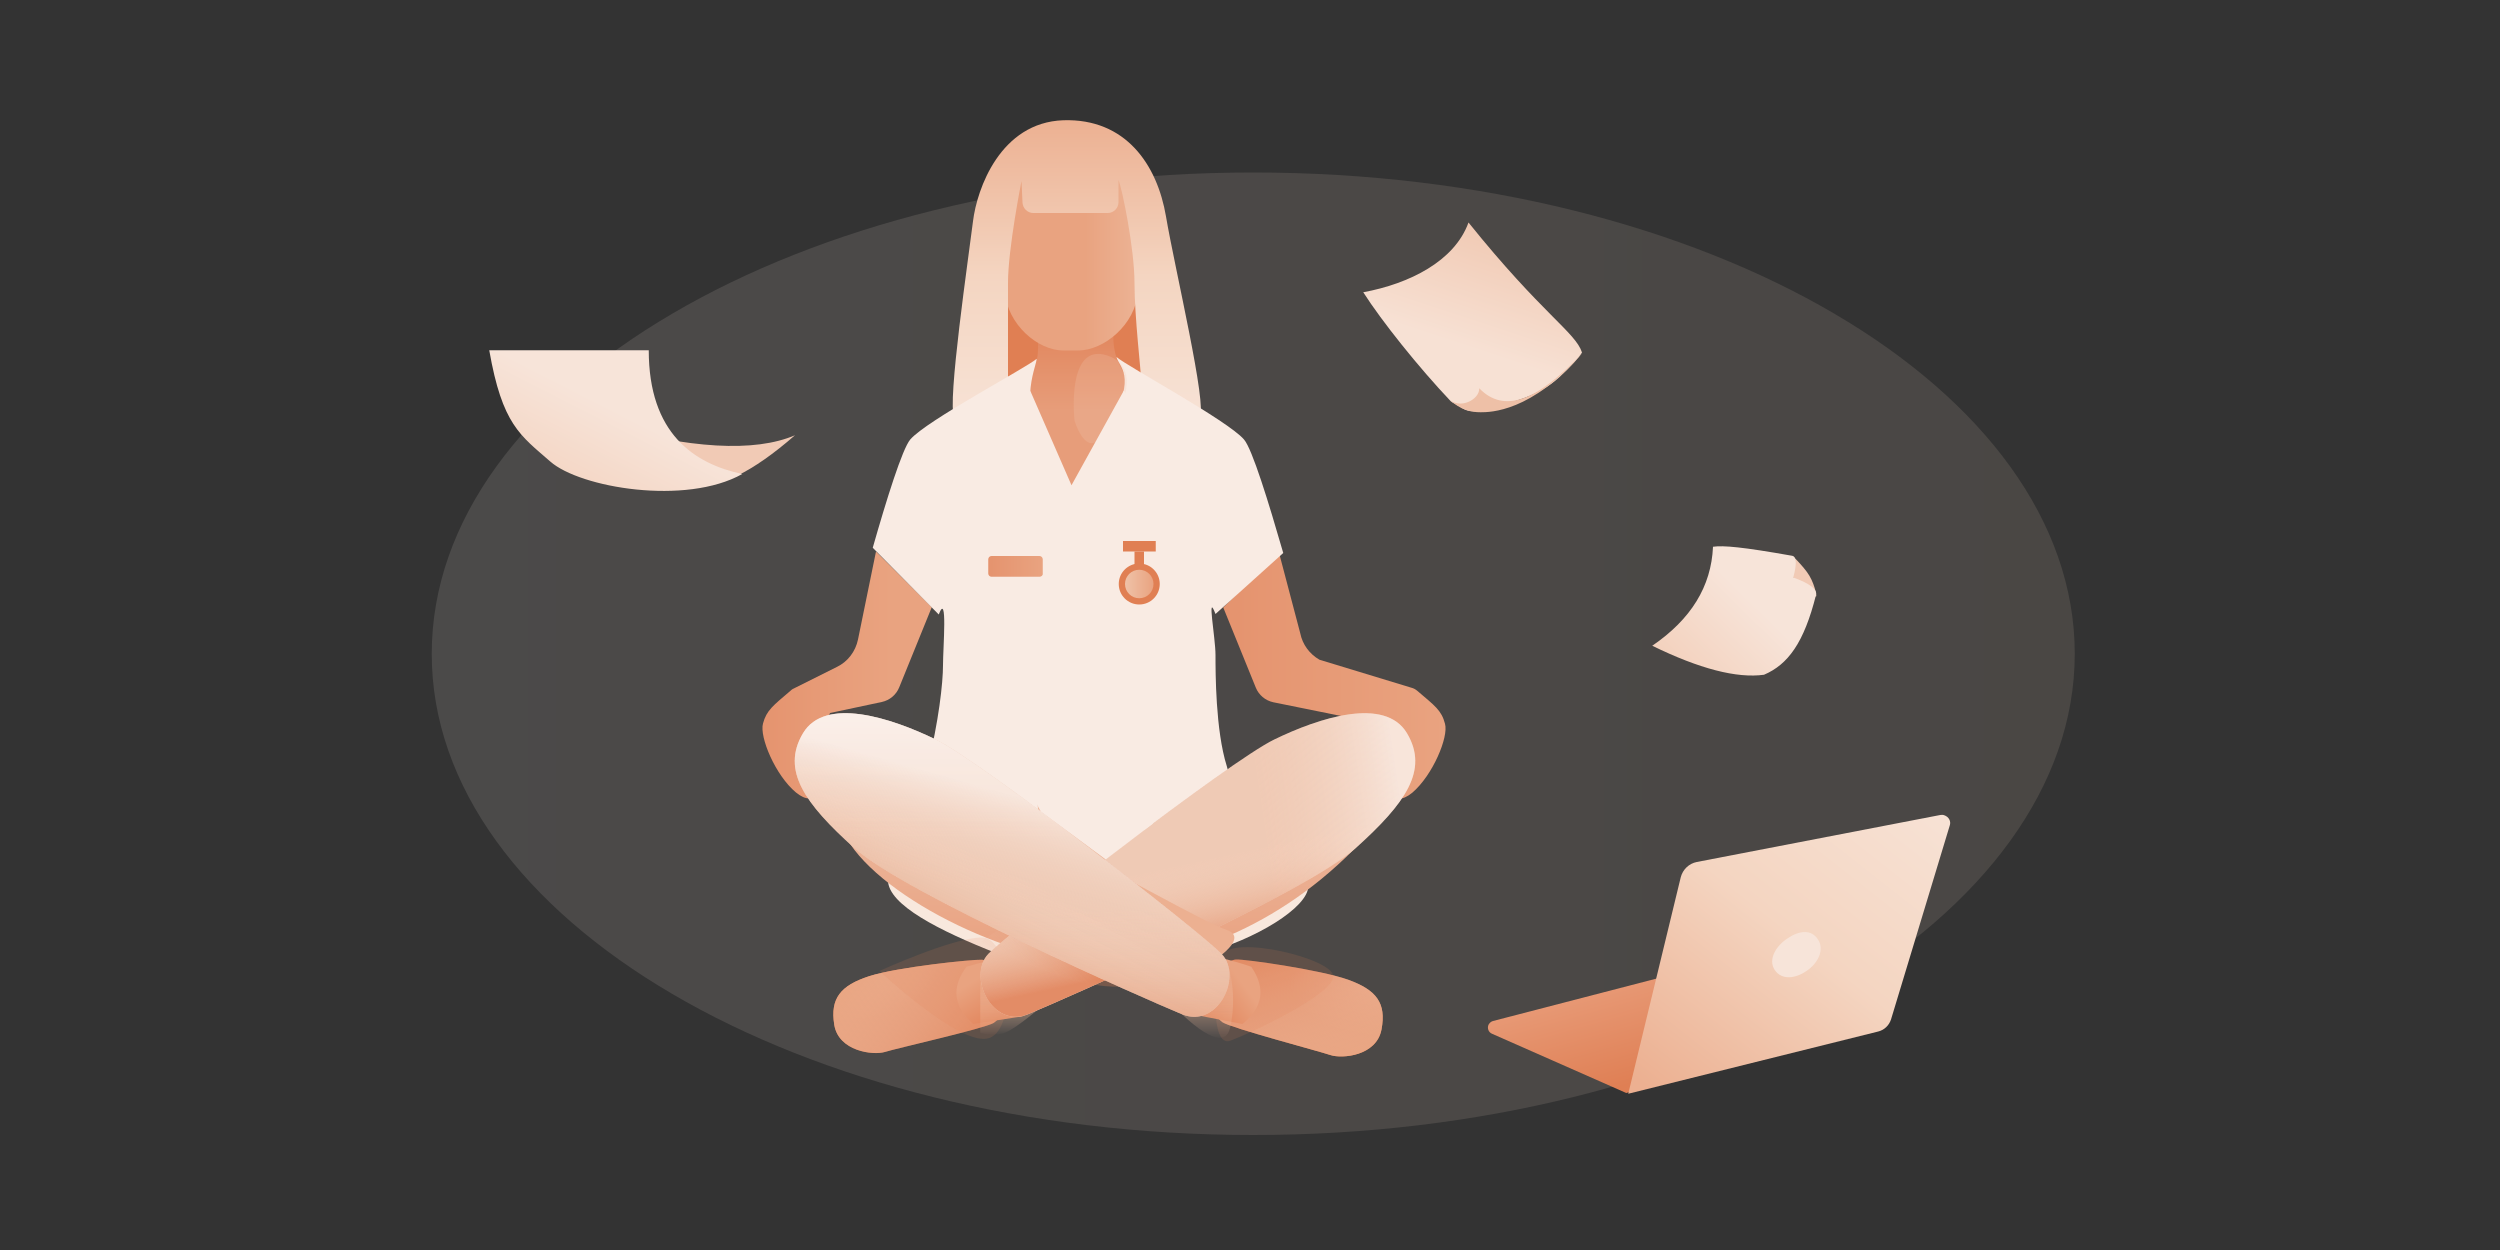 <?xml version="1.0" encoding="utf-8"?>
<!-- Generator: Adobe Illustrator 23.0.1, SVG Export Plug-In . SVG Version: 6.00 Build 0)  -->
<svg version="1.1" id="Layer_1" xmlns="http://www.w3.org/2000/svg" xmlns:xlink="http://www.w3.org/1999/xlink" x="0px" y="0px"
	 viewBox="0 0 1000 500" style="enable-background:new 0 0 1000 500;" xml:space="preserve">
<rect x="0" y="0" width="1000" height="500" fill="#333333" stroke="none"/>
<style type="text/css">
	.st0{opacity:0.118;fill:url(#SVGID_1_);enable-background:new    ;}
	.st1{fill:#F8E8DD;}
	.st2{fill:url(#SVGID_2_);}
	.st3{fill:url(#SVGID_3_);}
	.st4{opacity:0.142;}
	.st5{fill:#E07F53;}
	.st6{fill:url(#SVGID_4_);}
	.st7{fill:url(#SVGID_5_);}
	.st8{fill:url(#SVGID_6_);}
	.st9{fill:url(#SVGID_7_);}
	.st10{fill:url(#SVGID_8_);}
	.st11{fill:url(#SVGID_9_);}
	.st12{fill:url(#SVGID_10_);}
	.st13{fill:url(#SVGID_11_);}
	.st14{opacity:0.3;}
	.st15{fill:url(#SVGID_12_);}
	.st16{fill:url(#SVGID_13_);}
	.st17{fill:url(#SVGID_14_);}
	.st18{fill:url(#SVGID_15_);}
	.st19{fill:url(#SVGID_16_);}
	.st20{fill:url(#SVGID_17_);}
	.st21{fill:url(#SVGID_18_);}
	.st22{fill:#F9EBE3;}
	.st23{fill:#F1CAB5;}
	.st24{fill:url(#SVGID_19_);}
	.st25{fill:url(#SVGID_20_);}
	.st26{fill:url(#SVGID_21_);}
	.st27{fill:#ECB091;}
	.st28{fill:url(#SVGID_22_);}
	.st29{fill:url(#SVGID_23_);}
	.st30{fill:url(#SVGID_24_);}
	.st31{fill:url(#SVGID_25_);}
	.st32{opacity:0.225;fill:#F1CAB5;enable-background:new    ;}
	.st33{fill:url(#SVGID_26_);}
	.st34{fill:url(#SVGID_27_);}
	.st35{fill:#F7E4D9;}
	.st36{fill:url(#SVGID_28_);}
	.st37{fill:url(#SVGID_29_);}
	.st38{fill:url(#SVGID_30_);}
	.st39{fill:#EEC0A7;}
	.st40{fill:url(#SVGID_31_);}
	.st41{fill:url(#SVGID_32_);}
</style>
<g>
	<linearGradient id="SVGID_1_" gradientUnits="userSpaceOnUse" x1="172.637" y1="261.496" x2="829.87" y2="261.496">
		<stop  offset="0" style="stop-color:#FFF3EC"/>
		<stop  offset="1" style="stop-color:#F8DAC5"/>
	</linearGradient>
	<path class="st0" d="M501.3,454c181.4,0,328.6-86.3,328.6-192.5S682.8,69,501.3,69c-181.4,0-328.6,86.3-328.6,192.5
		C172.6,367.7,319.8,454,501.3,454z"/>
	<g>
		<path class="st1" d="M429.9,392.7c2.7,0.7,14.1-5.7,16.8-5.4c13.1,1.4,23.1-2.9,34.8-6c20.5-5.4,41.8-18.3,41.8-26.8
			c0-14.3-38.7-20.3-83.4-20.3s-84.7,3.5-84.7,17.9c0,9.8,20.5,20.2,43.7,29.3C409.5,385.4,418,389.7,429.9,392.7z"/>
	</g>
	
		<radialGradient id="SVGID_2_" cx="305.008" cy="-577.798" r="0.273" gradientTransform="matrix(-121.39 38.157 -66.272 -69.891 -713.984 -51628.262)" gradientUnits="userSpaceOnUse">
		<stop  offset="0" style="stop-color:#E79671"/>
		<stop  offset="1" style="stop-color:#DF7F54"/>
	</radialGradient>
	<path class="st2" d="M489,408.9c3.7,2.4,38.4,11.5,43.1,13.1c4.7,1.6,18.5,0.4,20.5-10.2c2-10.6-2-15.8-13.3-19.9
		c-11.2-4-41.4-8.3-44.9-8.1c-3.4,0.2-10,5.4-9.9,10.6C484.7,399.4,485.3,406.4,489,408.9z"/>
	
		<linearGradient id="SVGID_3_" gradientUnits="userSpaceOnUse" x1="325.741" y1="-593.306" x2="327.378" y2="-593.306" gradientTransform="matrix(-23.838 -25.02 43.456 -13.725 34085.422 430.14)">
		<stop  offset="0" style="stop-color:#E9A683"/>
		<stop  offset="1" style="stop-color:#F1CAB5;stop-opacity:0.189"/>
	</linearGradient>
	<path class="st3" d="M489,408.9c3.7,2.4,38.4,11.5,43.1,13.1c4.7,1.6,18.5,0.4,20.5-10.2c2-10.6-2-15.8-13.3-19.9
		c-11.2-4-41.4-8.3-44.9-8.1c-3.4,0.2-10,5.4-9.9,10.6C484.7,399.4,485.3,406.4,489,408.9z"/>
	<g>
		<g transform="translate(815.823 687.877)" class="st4">
			<path class="st5" d="M-323.7-271.6c8.2-3,41.2-18.5,41.2-25.7s-40.9-16.9-44.3-8.4C-330.3-297.3-331.9-268.6-323.7-271.6z"/>
		</g>
	</g>
	
		<linearGradient id="SVGID_4_" gradientUnits="userSpaceOnUse" x1="291.377" y1="-614.865" x2="291.923" y2="-614.865" gradientTransform="matrix(27.043 -18.693 19.386 26.077 4520.919 21882.111)">
		<stop  offset="0" style="stop-color:#E2855C"/>
		<stop  offset="1" style="stop-color:#E9A380"/>
	</linearGradient>
	<path class="st6" d="M477.3,405.8l19.7,3.8c8.2-6.7,9.4-14.3,3.5-22.9c-5.4-1.9-11.6-3.5-18.4-4.9L477.3,405.8z"/>
	<g>
		
			<linearGradient id="SVGID_5_" gradientUnits="userSpaceOnUse" x1="312.115" y1="-605.531" x2="312.661" y2="-605.531" gradientTransform="matrix(3.000000e-15 -52.57 44.338 3.000000e-15 27329.25 16823.568)">
			<stop  offset="0" style="stop-color:#EFC2A8;stop-opacity:1.000000e-02"/>
			<stop  offset="1" style="stop-color:#E9A380"/>
		</linearGradient>
		<path class="st7" d="M491.6,387.1c0,0,3.4,11.6,0.4,24.1c-2.9,12.6-22.9-9.2-22.9-9.2L491.6,387.1z"/>
	</g>
	
		<radialGradient id="SVGID_6_" cx="303.815" cy="-578.32" r="0.273" gradientTransform="matrix(-121.39 37.152 -66.272 -68.052 -1108.953 -50256.137)" gradientUnits="userSpaceOnUse">
		<stop  offset="0" style="stop-color:#E79671"/>
		<stop  offset="1" style="stop-color:#DF7F54"/>
	</radialGradient>
	<path class="st8" d="M397.4,409.2c-3.9,2.3-38.8,10.1-43.5,11.6c-4.7,1.4-18.5-0.3-20.2-10.9c-1.7-10.6,2.6-15.7,13.9-19.4
		c11.4-3.7,41.7-6.8,45.2-6.6c3.4,0.2,9.8,5.8,9.5,10.9C402.1,399.9,401.3,406.9,397.4,409.2z"/>
	
		<linearGradient id="SVGID_7_" gradientUnits="userSpaceOnUse" x1="271.307" y1="-603.327" x2="273.181" y2="-603.327" gradientTransform="matrix(32.078 7.679 -13.698 17.983 -16629.176 9160.952)">
		<stop  offset="0" style="stop-color:#E9A683"/>
		<stop  offset="1" style="stop-color:#F1CAB5;stop-opacity:0.189"/>
	</linearGradient>
	<path class="st9" d="M397.4,409.2c-3.9,2.3-38.8,10.1-43.5,11.6c-4.7,1.4-18.5-0.3-20.2-10.9c-1.7-10.6,2.6-15.7,13.9-19.4
		c11.4-3.7,41.7-6.8,45.2-6.6c3.4,0.2,9.8,5.8,9.5,10.9C402.1,399.9,401.3,406.9,397.4,409.2z"/>
	<g>
		<g transform="translate(569.643 680.596)" class="st4">
			<path class="st5" d="M-217.9-292.2c0,0,32.8,30.8,44,26.8c11.2-4,8.6-40.2-3-40.2S-217.9-292.2-217.9-292.2z"/>
		</g>
	</g>
	
		<linearGradient id="SVGID_8_" gradientUnits="userSpaceOnUse" x1="326.504" y1="-597.179" x2="327.05" y2="-597.179" gradientTransform="matrix(-18.388 -28.776 29.862 -17.719 24239.981 -779.921)">
		<stop  offset="0" style="stop-color:#E2855C"/>
		<stop  offset="1" style="stop-color:#E9A380"/>
	</linearGradient>
	<path class="st10" d="M409.2,406.5l-19.9,3.1c-7.9-7-8.9-14.6-2.7-22.9c5.4-1.7,11.7-3.1,18.5-4.3L409.2,406.5z"/>
	<g>
		
			<linearGradient id="SVGID_9_" gradientUnits="userSpaceOnUse" x1="314.272" y1="-603.453" x2="314.818" y2="-603.453" gradientTransform="matrix(3.000000e-15 -43.205 46.06 3.000000e-15 28199.953 13992.153)">
			<stop  offset="0" style="stop-color:#EFC2A8;stop-opacity:1.000000e-02"/>
			<stop  offset="1" style="stop-color:#E9A380"/>
		</linearGradient>
		<path class="st11" d="M392.1,413.1c0,0,0-16.1,0-21.4s25.1,10.4,25.1,10.4s-10.6,9.3-15.3,11C397.1,414.8,392.1,413.1,392.1,413.1
			z"/>
	</g>
	
		<linearGradient id="SVGID_10_" gradientUnits="userSpaceOnUse" x1="305.134" y1="-589.011" x2="305.68" y2="-589.011" gradientTransform="matrix(2.400000e-14 -167.924 392.805 1.000000e-14 231807.547 51648.414)">
		<stop  offset="0" style="stop-color:#E79773"/>
		<stop  offset="1" style="stop-color:#EDBBA1"/>
	</linearGradient>
	<path class="st12" d="M375.7,297c0,1-1.7,16.4-8.1,24.3c-8.1,9.9-33.7,4-30.1,11.8c11.2,24,66.1,52.3,103.4,52.3
		c30.1,0,70.4-13.4,103.8-48.9c5.4-5.7-31.9-4.6-51.6-18.6c-3.7-2.6-7.3-8.8-10.8-18.6C411.2,294.3,375.7,293.5,375.7,297z"/>
	<g>
		
			<linearGradient id="SVGID_11_" gradientUnits="userSpaceOnUse" x1="291.515" y1="-580.672" x2="292.061" y2="-580.672" gradientTransform="matrix(6.235 43.288 -113.819 2.371 -67474.047 -10938.11)">
			<stop  offset="0" style="stop-color:#E9A683"/>
			<stop  offset="1" style="stop-color:#F1CAB5;stop-opacity:0.189"/>
		</linearGradient>
		<path class="st13" d="M412.2,319.6c6,3.4,42.1,12.3,50.5-5c8.4-17.2-50.5-6.2-50.5-6.2S406.2,316.2,412.2,319.6z"/>
		<g transform="translate(741.033 569.038)" class="st14">
			
				<linearGradient id="SVGID_12_" gradientUnits="userSpaceOnUse" x1="-1186.516" y1="-575.469" x2="-1185.97" y2="-575.469" gradientTransform="matrix(3.718 76.825 -67.882 4.208 -34933.047 93321.273)">
				<stop  offset="0" style="stop-color:#E9A683"/>
				<stop  offset="1" style="stop-color:#F1CAB5;stop-opacity:0.189"/>
			</linearGradient>
			<path class="st15" d="M-295.7-222.6c0-8.9,3.7-18.9,13.8-30c10.1-11.1,18.8,30,18.8,30S-295.7-213.8-295.7-222.6z"/>
		</g>
		<g transform="translate(717.647 569.038) scale(-1 1)" class="st14">
			
				<linearGradient id="SVGID_13_" gradientUnits="userSpaceOnUse" x1="-281.133" y1="-572.503" x2="-280.587" y2="-572.503" gradientTransform="matrix(15.775 -38.33 33.868 17.854 24124.068 -776.49)">
				<stop  offset="0" style="stop-color:#E9A683"/>
				<stop  offset="1" style="stop-color:#F1CAB5;stop-opacity:0.189"/>
			</linearGradient>
			<path class="st16" d="M285-222.6c0-8.9,3.7-18.9,13.8-30c10.1-11.1,18.8,30,18.8,30S285-213.8,285-222.6z"/>
		</g>
	</g>
	<path class="st5" d="M461.1,151.7h-61.7v-38.8h61.7V151.7z"/>
	
		<linearGradient id="SVGID_14_" gradientUnits="userSpaceOnUse" x1="298.072" y1="-573.551" x2="298.618" y2="-573.551" gradientTransform="matrix(4.000000e-15 73.579 -57.622 5.000000e-15 -32617.935 -21807.707)">
		<stop  offset="0" style="stop-color:#E08157"/>
		<stop  offset="1" style="stop-color:#E79D7A"/>
	</linearGradient>
	<path class="st17" d="M415.2,135.1c0,5.9,0.4,8.7-2.6,13.8c-3.1,5.1-18.8,36.1-8.1,49.9c10.7,13.8,54.8,14.9,56.6-3.3
		c1.9-18.2-9.8-42.7-13.3-49.6c-3.5-6.9-2.6-15.1-1.3-18.1C447.9,124.8,415.2,129.3,415.2,135.1z"/>
	
		<linearGradient id="SVGID_15_" gradientUnits="userSpaceOnUse" x1="312.813" y1="-583.737" x2="313.359" y2="-583.737" gradientTransform="matrix(-75.525 0 0 -93.571 24100.594 -54518.082)">
		<stop  offset="0" style="stop-color:#EFC2A8"/>
		<stop  offset="1" style="stop-color:#E9A380"/>
	</linearGradient>
	<path class="st18" d="M431.2,140.2h-5.8c-10.4,0-22.4-10.5-23.5-23.5l-2.3-27.8c-1-13,8.6-23.5,21.5-23.5H436
		c13,0,22.6,10.5,21.5,23.5l-2.3,27.8C454.2,129.7,441.7,140.2,431.2,140.2z"/>
	
		<linearGradient id="SVGID_16_" gradientUnits="userSpaceOnUse" x1="303.485" y1="-591.282" x2="304.031" y2="-591.282" gradientTransform="matrix(1.100000e-14 -218.905 182.075 1.300000e-14 108088.375 66601.891)">
		<stop  offset="0" style="stop-color:#F7E2D5"/>
		<stop  offset="0.474" style="stop-color:#F4D5C1"/>
		<stop  offset="1" style="stop-color:#ECB091"/>
	</linearGradient>
	<path class="st19" d="M408.6,72.4l0.4,8.6c0.1,2.3,2,4.2,4.3,4.2h29.8c2.4,0,4.3-2,4.3-4.3c0-3.2,0-7.4,0-8.9
		c1.5,3.6,6.4,27.6,6.4,41.2c0,13.6,2.6,35.1,2.8,40.4c0.3,5.3,19.8,16.6,23.2,13.1c3.4-3.5-9.9-59.4-13.4-80.1
		c-3.5-20.7-16.1-39.3-41.1-38.5c-25.1,0.9-34.5,27.3-36.1,40.4s-10.5,73.7-7.5,78.1c3,4.5,21.5-8.3,21.5-13.1c0-4.8,0-26.8,0-40.4
		C403.2,99.4,408.6,72.4,408.6,72.4z"/>
	<linearGradient id="SVGID_17_" gradientUnits="userSpaceOnUse" x1="302.764" y1="269.996" x2="356.511" y2="269.996">
		<stop  offset="0" style="stop-color:#E5936E"/>
		<stop  offset="1" style="stop-color:#E9A380"/>
	</linearGradient>
	<path class="st20" d="M350.4,220.6l-7.2,35.2c-1,4.8-4.1,8.9-8.5,11l-16.6,8.3l0,0c-0.7,0.3-1.3,0.6-1.9,1.2
		c-6.9,5.9-9.6,7.8-11,13.1c-1.5,5.3,4.9,20.7,13.2,27.6c8.4,6.8,9.7-3.3,9.7-3.3c-0.1,0-4.5-15-3.1-19c1.4-3.9,6-6.7,6.9-9.2
		c0-0.1,0-0.2,0.1-0.3l0,0l20.7-4.4c3.2-0.7,5.8-2.9,7-5.9l13-32L350.4,220.6z"/>
	<linearGradient id="SVGID_18_" gradientUnits="userSpaceOnUse" x1="489.252" y1="269.996" x2="578.222" y2="269.996">
		<stop  offset="0" style="stop-color:#E5936E"/>
		<stop  offset="1" style="stop-color:#E9A380"/>
	</linearGradient>
	<path class="st21" d="M578,289.5c-1.4-5.4-4.1-7.2-11-13.1c-0.8-0.7-1.6-1.1-2.4-1.3l0,0l-36.8-11.2c-4-2.3-6.8-6.1-7.7-10.6
		l-8.6-32.6L489.3,243l13,32c1.2,3,3.8,5.2,7,5.9l41,8.3l2.1-2c1.7,2.2,4.8,4.6,5.9,7.6c1.4,3.9-3.1,19-3.1,19
		c-0.1,0,1.3,10.1,9.7,3.3C573.1,310.1,579.5,294.8,578,289.5z"/>
	<g>
		<path class="st22" d="M375.5,245.8c3.6-9.5,1.7,13.3,1.7,20.3c0,7-1.7,22.5-6.2,40.5c-4.5,18-2.8,36.6,4.5,39.6
			c7.3,2.9,39.2,14.6,44.3,9.5c5-5-3.7-11-5.1-38.6c-1.3-27.6-1.3-36-1.3-54.9c0-19,2.7-38.8,1.3-51.4c-1.3-12.6-12.4-9.4,5.8-26.7
			c-14.5-20.6-6.1-36.8-5.8-40.6c-4.3,3.7-44.1,24.7-50.6,32.3c-3.2,3.8-9.5,24-15,43.3L375.5,245.8z"/>
	</g>
	<g>
		<path class="st22" d="M513.3,221.2c-5.9-20.4-12.4-41.6-15.7-45.4c-6.5-7.6-46.8-29.3-51-33c0.7,3.7,8.5,7.4-2.7,26.7
			c18.2,17.2,3.5,29.3,2.1,41.9c-0.7,6.7,1.6,7.4,4.2,38.5c1,12,4.2,50.4,4.2,60.2c0.1,12.7,7,35.9,7,35.9c0,9.7,17.5,2.9,24.8,0
			c7.3-2.9,9-25.2,4.5-39.6c-4.5-14.3-4.5-37.4-4.5-44.4c0-7-3.6-25.9,0-16.4L513.3,221.2z"/>
	</g>
	<path class="st23" d="M395.3,381.6c8.6-9,96.5-77.2,114.4-85.8c17.9-8.7,44.3-17.3,53.1-2.5s-0.6,28-20.6,46
		c-20,18-116.8,60.5-131,66.4C397,411.6,386.8,390.6,395.3,381.6z"/>
	
		<linearGradient id="SVGID_19_" gradientUnits="userSpaceOnUse" x1="292.788" y1="-581.589" x2="293.334" y2="-581.589" gradientTransform="matrix(28.588 64.34 -92.167 19.956 -61495.473 -6887.118)">
		<stop  offset="0" style="stop-color:#F3D4C0;stop-opacity:1.000000e-02"/>
		<stop  offset="1" style="stop-color:#E48C65"/>
	</linearGradient>
	<path class="st24" d="M395.3,381.6c8.6-9,96.5-77.2,114.4-85.8c17.9-8.7,44.3-17.3,53.1-2.5s-0.6,28-20.6,46
		c-20,18-116.8,60.5-131,66.4C397,411.6,386.8,390.6,395.3,381.6z"/>
	
		<linearGradient id="SVGID_20_" gradientUnits="userSpaceOnUse" x1="309.992" y1="-580.166" x2="310.538" y2="-580.166" gradientTransform="matrix(-101.3 7.506 -10.752 -70.715 25727.383 -43013.855)">
		<stop  offset="0" style="stop-color:#FFFFFF;stop-opacity:0.5"/>
		<stop  offset="1" style="stop-color:#F3D4C0;stop-opacity:1.000000e-02"/>
	</linearGradient>
	<path class="st25" d="M395.3,381.6c8.6-9,96.5-77.2,114.4-85.8c17.9-8.7,44.3-17.3,53.1-2.5s-0.6,28-20.6,46
		c-20,18-116.8,60.5-131,66.4C397,411.6,386.8,390.6,395.3,381.6z"/>
	<g>
		<g transform="translate(643.673 660.539)" class="st14">
			
				<linearGradient id="SVGID_21_" gradientUnits="userSpaceOnUse" x1="-989.612" y1="-608.222" x2="-989.066" y2="-608.222" gradientTransform="matrix(52.148 -12.717 25.073 26.449 66613.898 3228.24)">
				<stop  offset="0" style="stop-color:#F1CAB5;stop-opacity:0.235"/>
				<stop  offset="1" style="stop-color:#E07F53"/>
			</linearGradient>
			<path class="st26" d="M-201.8-266.1c-20.2-1.9-49.7-17.7-49.7-17.7l18.8-12.8l34.7,24.3C-197.9-272.3-181.6-264.3-201.8-266.1z"
				/>
		</g>
		<g>
			<path class="st27" d="M435.4,344.2c6.8,1.9,45.6,24.5,55.3,27.8c9.7,3.3-6.3,13.8-13,16.6c-6.7,2.8-47-30.9-44.9-36.1
				C434.8,347.3,428.6,342.3,435.4,344.2z"/>
		</g>
	</g>
	<path class="st23" d="M488.7,381.6c-8.6-9-96.5-77.2-114.4-85.8c-17.9-8.7-44.3-17.3-53.1-2.5c-8.8,14.8,0.6,28,20.6,46
		c20,18,116.7,60.5,131,66.4C487,411.6,497.3,390.6,488.7,381.6z"/>
	
		<linearGradient id="SVGID_22_" gradientUnits="userSpaceOnUse" x1="301.129" y1="-579.03" x2="301.675" y2="-579.03" gradientTransform="matrix(-68.725 69.842 -97.097 -49.434 -35124.234 -49306.293)">
		<stop  offset="0" style="stop-color:#F3D4C0;stop-opacity:1.000000e-02"/>
		<stop  offset="1" style="stop-color:#E48C65"/>
	</linearGradient>
	<path class="st28" d="M488.7,381.6c-8.6-9-96.5-77.2-114.4-85.8c-17.9-8.7-44.3-17.3-53.1-2.5c-8.8,14.8,0.6,28,20.6,46
		c20,18,116.7,60.5,131,66.4C487,411.6,497.3,390.6,488.7,381.6z"/>
	
		<linearGradient id="SVGID_23_" gradientUnits="userSpaceOnUse" x1="297.698" y1="-581.709" x2="298.244" y2="-581.709" gradientTransform="matrix(8.000000e-15 97.654 -135.762 6.000000e-15 -78569.094 -28789.752)">
		<stop  offset="0" style="stop-color:#FFFFFF;stop-opacity:0.5"/>
		<stop  offset="1" style="stop-color:#F3D4C0;stop-opacity:1.000000e-02"/>
	</linearGradient>
	<path class="st29" d="M488.7,381.6c-8.6-9-96.5-77.2-114.4-85.8c-17.9-8.7-44.3-17.3-53.1-2.5c-8.8,14.8,0.6,28,20.6,46
		c20,18,116.7,60.5,131,66.4C487,411.6,497.3,390.6,488.7,381.6z"/>
	
		<linearGradient id="SVGID_24_" gradientUnits="userSpaceOnUse" x1="296.678" y1="-580.813" x2="297.224" y2="-580.813" gradientTransform="matrix(6.082 96.547 -134.224 4.374 -79357.438 -25736.961)">
		<stop  offset="0" style="stop-color:#F1CAB5;stop-opacity:1.000000e-02"/>
		<stop  offset="1" style="stop-color:#E08157;stop-opacity:0.5"/>
	</linearGradient>
	<path class="st30" d="M488.7,381.6c-8.6-9-96.5-77.2-114.4-85.8c-17.9-8.7-44.3-17.3-53.1-2.5c-8.8,14.8,0.6,28,20.6,46
		c20,18,116.7,60.5,131,66.4C487,411.6,497.3,390.6,488.7,381.6z"/>
	
		<linearGradient id="SVGID_25_" gradientUnits="userSpaceOnUse" x1="299.023" y1="-577.553" x2="299.569" y2="-577.553" gradientTransform="matrix(-37.566 68.632 -95.415 -27.021 -43455.918 -35806.602)">
		<stop  offset="0" style="stop-color:#FFFFFF;stop-opacity:0.5"/>
		<stop  offset="1" style="stop-color:#F1CAB5;stop-opacity:1.000000e-02"/>
	</linearGradient>
	<path class="st31" d="M488.7,381.6c-8.6-9-96.5-77.2-114.4-85.8c-17.9-8.7-44.3-17.3-53.1-2.5c-8.8,14.8,0.6,28,20.6,46
		c20,18,116.7,60.5,131,66.4C487,411.6,497.3,390.6,488.7,381.6z"/>
	<g>
		<path class="st32" d="M439.6,175.9c5.9-5.6,19.9-28.2,3.3-33.7s-13.1,26-13.1,26S433.7,181.5,439.6,175.9z"/>
	</g>
	
		<linearGradient id="SVGID_26_" gradientUnits="userSpaceOnUse" x1="291.412" y1="-588.789" x2="291.958" y2="-588.789" gradientTransform="matrix(103.513 44.938 -128.763 36.125 -105336.125 8570.496)">
		<stop  offset="0" style="stop-color:#E79874"/>
		<stop  offset="1" style="stop-color:#DF7F54"/>
	</linearGradient>
	<path class="st33" d="M650.5,437.2l-53.7-23.7c-1.4-0.6-2-2.2-1.4-3.6c0.4-0.7,1-1.3,1.8-1.5l102.9-26.7l55.4,25.2L650.5,437.2z"/>
	
		<linearGradient id="SVGID_27_" gradientUnits="userSpaceOnUse" x1="303.009" y1="-583.396" x2="303.555" y2="-583.396" gradientTransform="matrix(-213.849 208 -239 -186.111 -73858.867 -171282.047)">
		<stop  offset="0" style="stop-color:#F7E2D5"/>
		<stop  offset="0.474" style="stop-color:#F4D5C1"/>
		<stop  offset="1" style="stop-color:#ECB091"/>
	</linearGradient>
	<path class="st34" d="M776.1,326l-97.4,18.8c-3.1,0.6-5.6,3-6.4,6.1l-21,86.6l100-24.9c2.4-0.6,4.3-2.4,5.1-4.8l23.5-77.6
		c0.6-1.7-0.4-3.5-2.2-4.1C777.2,325.9,776.6,325.9,776.1,326z"/>
	<path class="st35" d="M722.6,388.4c-4.6,3.1-9.9,3.7-12.7-0.4c-2.8-4.2,0.5-9.7,5.2-12.7c4.6-3.1,9.4-3.7,12.1,0.5
		C729.9,379.9,727.2,385.3,722.6,388.4z"/>
	<path class="st23" d="M240.5,169.6c35.5,10,61.3,11.4,77.5,4.5c-17.1,14.9-30.7,21.5-40.8,19.9C261.9,191.4,246.3,174,240.5,169.6z
		"/>
	
		<linearGradient id="SVGID_28_" gradientUnits="userSpaceOnUse" x1="302.978" y1="-593.823" x2="303.523" y2="-593.823" gradientTransform="matrix(77.196 -58.5 94 48.042 32635.894 46448.863)">
		<stop  offset="0" style="stop-color:#F3D1BD"/>
		<stop  offset="1" style="stop-color:#F7E4D9"/>
	</linearGradient>
	<path class="st36" d="M195.7,140.1c27.2,0,32.8,0,63.8,0c0,33.3,18.1,45.4,37.4,49.5c-22.6,12.7-64.9,5.5-76.8-5
		C208.1,174.1,200.9,169.9,195.7,140.1z"/>
	<path class="st23" d="M717.3,222.6c2.1,2.1,3.9,4.1,5.4,6.1c3.1,4.1,4,9.7,3.8,9.8c-1.2,0.8-7.9-3.7-9.2-7.3
		C716.5,229,716.5,226.1,717.3,222.6z"/>
	
		<linearGradient id="SVGID_29_" gradientUnits="userSpaceOnUse" x1="296.726" y1="-599.561" x2="297.272" y2="-599.561" gradientTransform="matrix(63.47 -42.277 52.323 51.283 13204.259 43555.996)">
		<stop  offset="0" style="stop-color:#F3D1BD"/>
		<stop  offset="1" style="stop-color:#F7E4D9"/>
	</linearGradient>
	<path class="st37" d="M660.9,258.3c15.5-10.6,23.6-23.7,24.3-39.6c4.1-0.6,11.9,0.1,31.6,3.6c1.8,0.3,2,3.2,0.5,8.7
		c6.7,2.4,9.7,4.8,9.1,7c-4.8,19.1-11.2,27.8-20.8,31.9C694.7,271.4,679.7,267.5,660.9,258.3z"/>
	
		<linearGradient id="SVGID_30_" gradientUnits="userSpaceOnUse" x1="302.433" y1="-578.177" x2="302.978" y2="-578.177" gradientTransform="matrix(-38.065 90.243 -102.15 -33.627 -46943.234 -46645.738)">
		<stop  offset="0" style="stop-color:#F0C7B0"/>
		<stop  offset="1" style="stop-color:#F7E1D4"/>
	</linearGradient>
	<path class="st38" d="M587.4,89c-5.6,15.5-23.7,24.5-42.1,27.9c7.4,11.6,22.2,30.1,35,43.6c0.6,0.6,3.1,1.7,3.7,2.1
		c3.9,3.2,8.1,1.4,10.3,1.3c10.8-3.4,20.4-4.8,29.4-13c4.6-4.2,8-8,9.1-9.9C630.2,132.9,616.9,125.7,587.4,89z"/>
	<path class="st39" d="M591.7,155.3c0.2,4.5-7.8,8.7-12.3,4.2c4.9,4.7,9.2,5.4,12.9,5.4c3.6,0,20.5,0,40.7-23.8
		C615,160.5,601.5,165.5,591.7,155.3z"/>
	<polygon class="st22" points="412.1,156.3 428.6,194.1 449.5,156.3 469.1,181.8 461.1,329.5 442.3,343.8 416.3,324.6 387.1,270.3 	
		"/>
</g>
<g>
	<rect x="449.2" y="216.4" class="st5" width="13.1" height="4.2"/>
	<rect x="453.8" y="220.6" class="st5" width="3.8" height="14.5"/>
	<circle class="st5" cx="455.7" cy="233.6" r="8.2"/>
	<linearGradient id="SVGID_31_" gradientUnits="userSpaceOnUse" x1="449.958" y1="233.574" x2="461.443" y2="233.574">
		<stop  offset="0" style="stop-color:#EFC2A8"/>
		<stop  offset="1" style="stop-color:#E9A380"/>
	</linearGradient>
	<circle class="st40" cx="455.7" cy="233.6" r="5.7"/>
</g>
<linearGradient id="SVGID_32_" gradientUnits="userSpaceOnUse" x1="395.333" y1="226.498" x2="417.177" y2="226.498">
	<stop  offset="0" style="stop-color:#E5936E"/>
	<stop  offset="1" style="stop-color:#E9A380"/>
</linearGradient>
<path class="st41" d="M415.8,230.7h-19.2c-0.7,0-1.3-0.6-1.3-1.3v-5.7c0-0.7,0.6-1.3,1.3-1.3h19.2c0.7,0,1.3,0.6,1.3,1.3v5.7
	C417.2,230.1,416.6,230.7,415.8,230.7z"/>
</svg>
